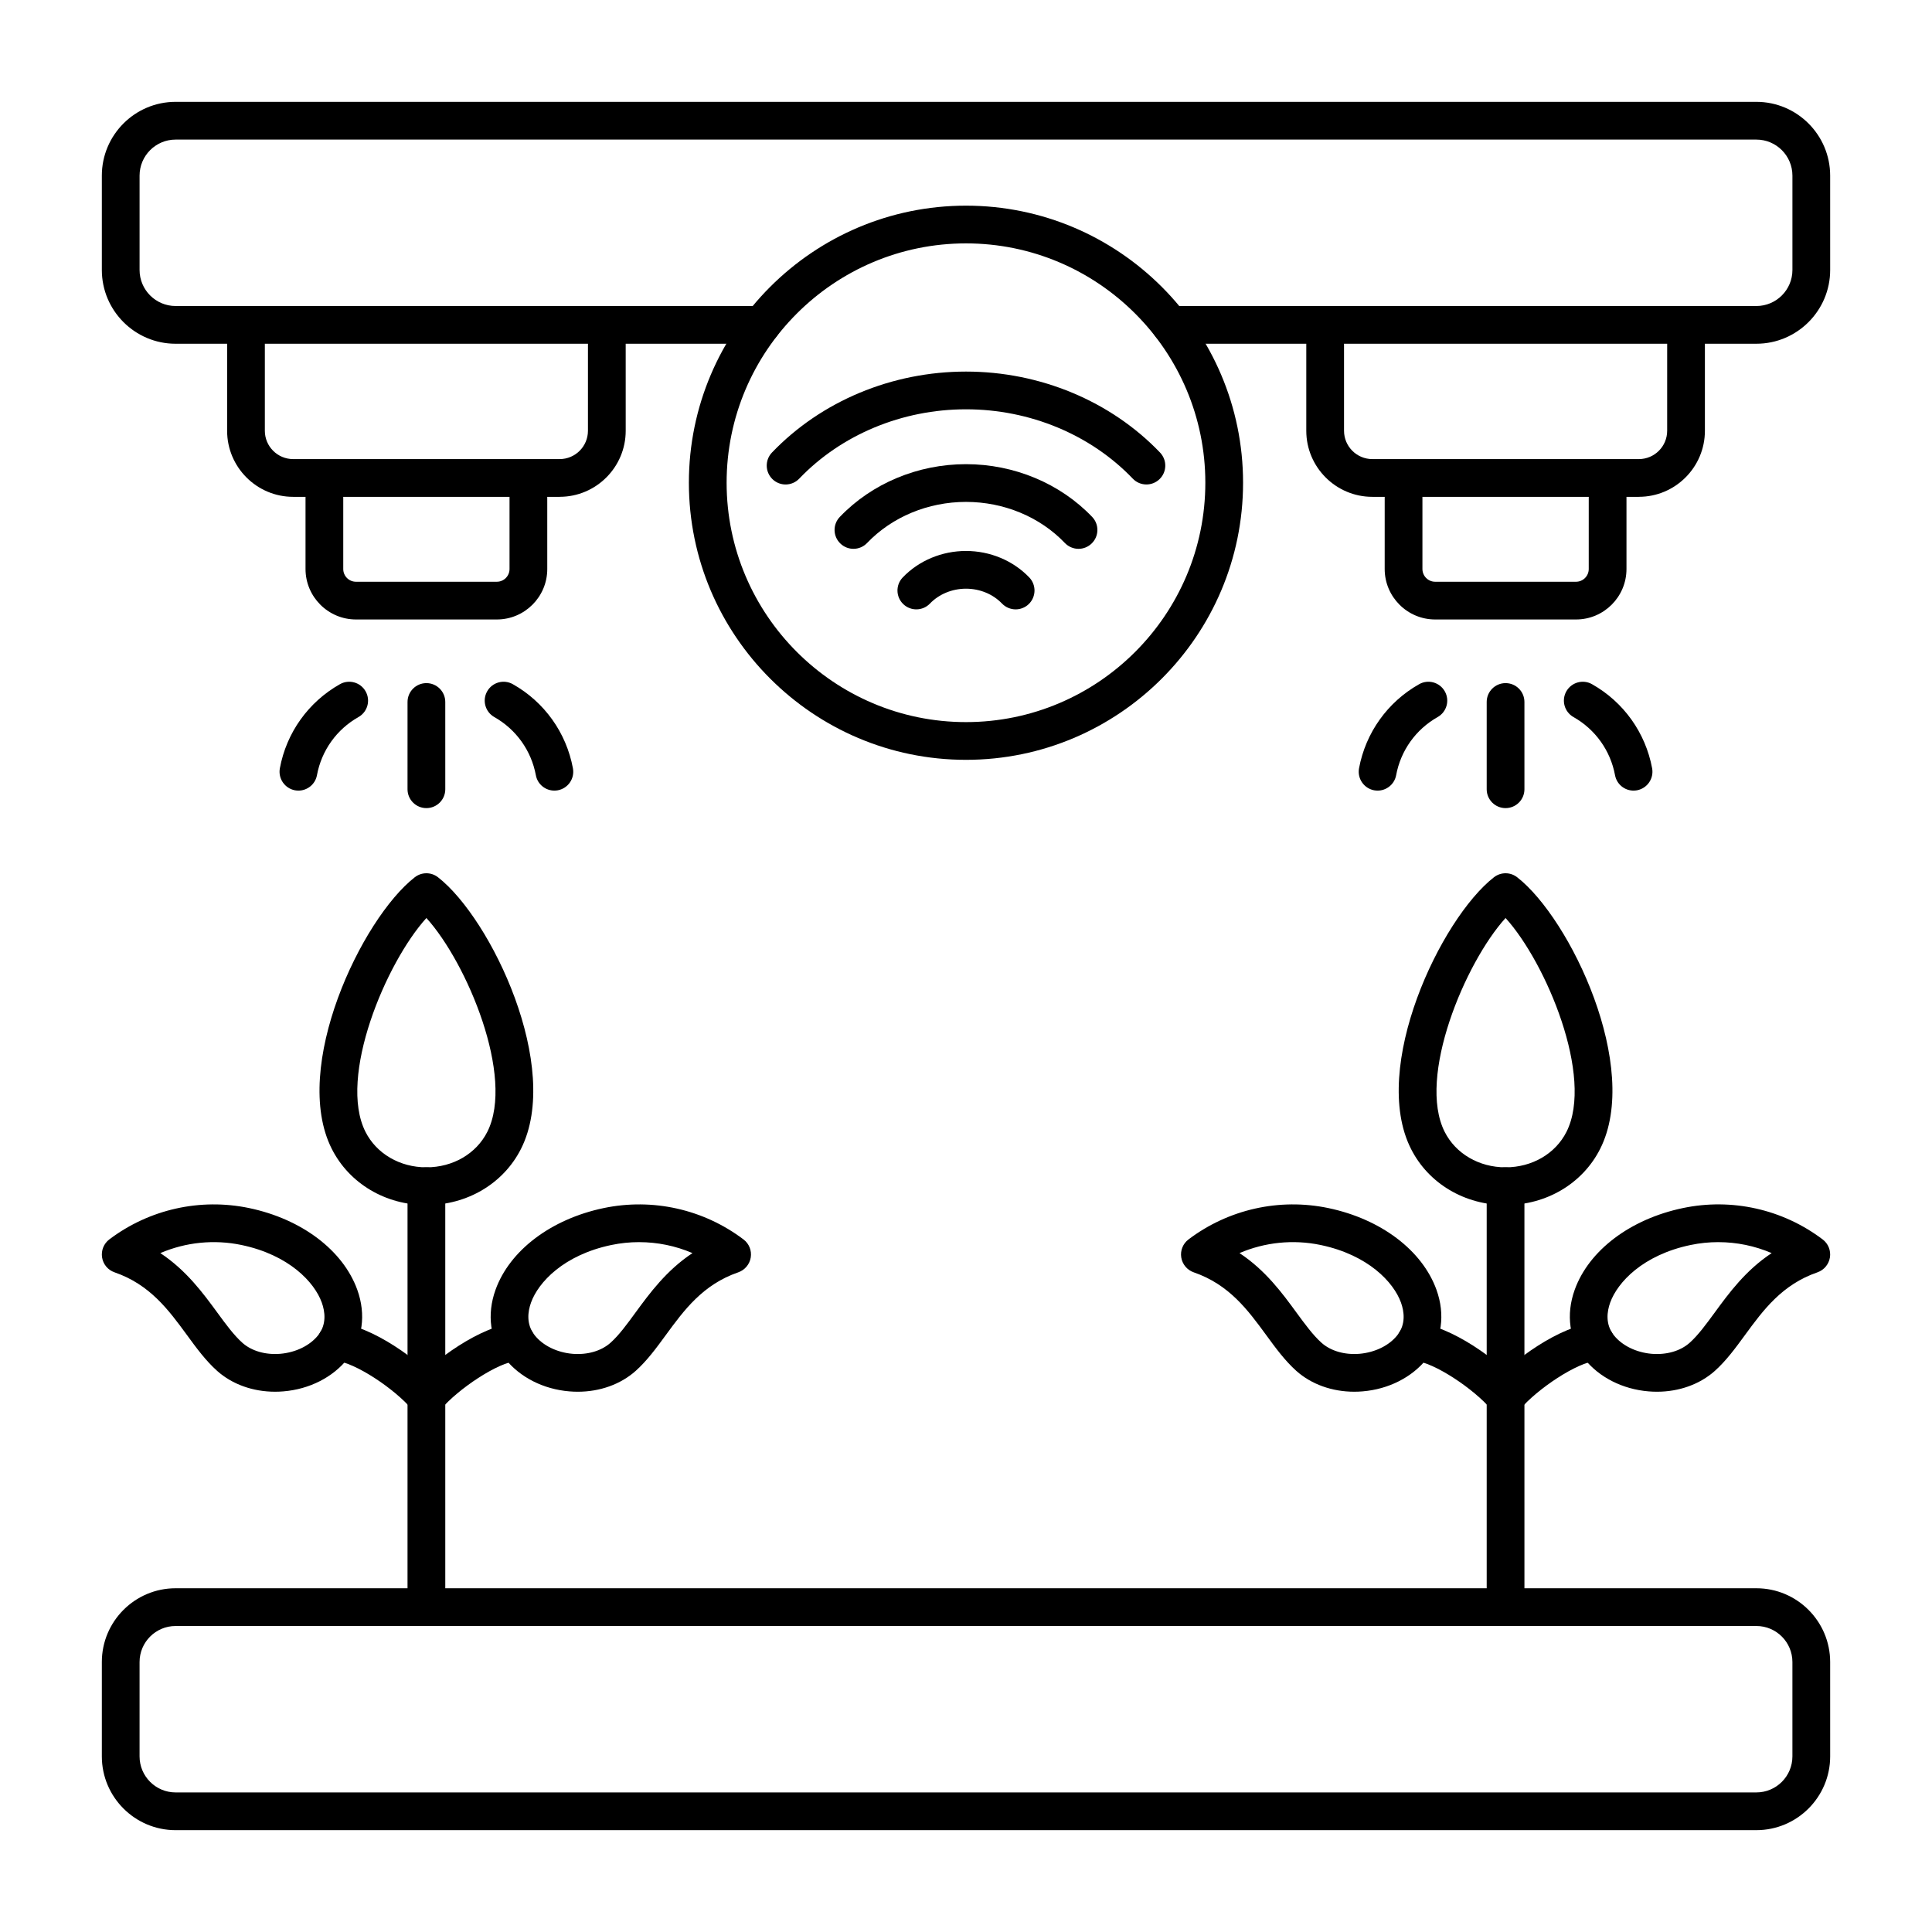 <svg clip-rule="evenodd" fill-rule="evenodd" height="173.397mm" image-rendering="optimizeQuality" shape-rendering="geometricPrecision" text-rendering="geometricPrecision" viewBox="0 0 173.397 173.397" width="173.397mm" xmlns="http://www.w3.org/2000/svg"><g id="Layer_x0020_1"><g id="_311113480"><path id="_311115688" d="m15.758 145.934c-1.781 0-3.232 1.45-3.232 3.235l0 8.466c0 1.785 1.45 3.235 3.231 3.235l141.877-0c1.785 0 3.235-1.45 3.235-3.235l0-8.467c0-1.785-1.45-3.235-3.235-3.235l-141.876-0zm141.876 18.323h-141.876c-3.647 0-6.618-2.97-6.618-6.622v-8.467c0-3.651 2.97-6.622 6.618-6.622h141.877c3.651 0 6.622 2.97 6.622 6.622l.001 8.466c0 3.651-2.971 6.622-6.622 6.622z"/><path id="_311114848" d="m157.635 30.851h-52.595c-.938 0-1.694-.758-1.694-1.693.001-.935.755-1.693 1.693-1.693l52.596-0c1.785 0 3.235-1.45 3.235-3.235l0-8.467c0-1.785-1.45-3.235-3.235-3.235l-141.876-0c-1.781 0-3.232 1.45-3.232 3.235l0 8.466c0 1.785 1.45 3.235 3.231 3.235l52.6-0c.935 0 1.693.759 1.693 1.694 0.0.934-.759 1.693-1.694 1.693h-52.599c-3.647 0-6.618-2.97-6.618-6.622v-8.467c0-3.651 2.97-6.622 6.618-6.622l141.877-0c3.651 0 6.622 2.971 6.622 6.622l.001 8.466c0 3.651-2.971 6.622-6.622 6.622z"/><path id="_311114800" d="m86.699 21.844c-11.847 0-21.485 9.638-21.485 21.481.001 11.846 9.638 21.484 21.484 21.484 11.847-0 21.481-9.638 21.481-21.484.001-11.843-9.634-21.481-21.48-21.481zm0 46.351c-13.713 0-24.872-11.158-24.872-24.87 0-13.713 11.158-24.867 24.871-24.867 13.713-0 24.867 11.155 24.867 24.867 0 13.712-11.155 24.871-24.866 24.87z"/><path id="_311114752" d="m91.154 54.691c-.445 0-.889-.176-1.225-.522-.811-.847-1.99-1.334-3.231-1.334-1.242-0-2.42.487-3.235 1.334-.645.674-1.718.698-2.392.053-.677-.649-.699-1.718-.053-2.395 1.447-1.513 3.517-2.378 5.68-2.378 2.163-0 4.23.864 5.68 2.378.646.677.621 1.746-.053 2.395-.328.314-.751.469-1.171.469z"/><path id="_311115352" d="m102.892 43.48c-.449 0-.893-.173-1.225-.522-3.788-3.955-9.243-6.223-14.968-6.223-5.725-0-11.183 2.268-14.968 6.223-.646.677-1.718.702-2.395.053-.673-.646-.699-1.718-.053-2.395 4.425-4.618 10.77-7.267 17.417-7.267 6.643-0 12.993 2.649 17.413 7.267.649.677.624 1.75-.053 2.395-.328.314-.748.469-1.167.469z"/><path id="_311115160" d="m96.799 49.258c-.445 0-.889-.176-1.225-.522-2.239-2.346-5.479-3.69-8.876-3.69-3.401-0-6.636 1.344-8.879 3.69-.645.674-1.718.699-2.392.049-.677-.646-.702-1.718-.053-2.392 2.879-3.009 7.006-4.734 11.324-4.734 4.318-0 8.445 1.725 11.324 4.734.646.674.624 1.746-.053 2.392-.328.314-.748.473-1.171.473z"/><path id="_311115208" d="m50.229 44.591h-23.919c-3.266 0-5.926-2.66-5.926-5.927l0-9.508c0-.935.758-1.693 1.693-1.693.935-0 1.693.758 1.693 1.693v9.507c0 1.4 1.139 2.54 2.54 2.54l23.919-0c1.4 0 2.539-1.139 2.539-2.54l.001-9.508c0-.935.758-1.693 1.693-1.693.939-0 1.694.758 1.694 1.693l.001 9.507c0 3.267-2.657 5.927-5.927 5.927z"/><path id="_311114992" d="m147.087 44.591h-23.921c-3.267 0-5.927-2.66-5.927-5.927l0-9.508c0-.935.758-1.693 1.693-1.693.935-0 1.694.758 1.694 1.693l.001 9.507c0 1.4 1.139 2.54 2.539 2.54l23.922-0c1.401 0 2.54-1.139 2.54-2.54l.001-9.508c0-.935.758-1.693 1.693-1.693.935-0 1.693.758 1.693 1.693l0 9.507c0 3.267-2.66 5.927-5.927 5.927z"/><path id="_311115376" d="m44.587 55.598h-12.636c-2.497 0-4.53-2.032-4.53-4.529v-8.061c0-.935.758-1.693 1.693-1.693.935-0 1.693.758 1.693 1.693l0 8.061c0 .631.511 1.143 1.143 1.143l12.637-0c.632 0 1.143-.511 1.143-1.143l0-8.061c0-.935.758-1.693 1.693-1.693.935-0 1.693.758 1.693 1.693l.001 8.061c0 2.498-2.032 4.53-4.53 4.529z"/><path id="_311115184" d="m141.446 55.598h-12.64c-2.497 0-4.53-2.032-4.53-4.529l.001-8.061c0-.935.758-1.693 1.693-1.693.935-0 1.693.758 1.693 1.693l0 8.061c0 .631.515 1.143 1.143 1.143l12.64-0c.628 0 1.143-.511 1.143-1.143l.001-8.061c0-.935.754-1.693 1.693-1.693.935-0 1.693.758 1.693 1.693v8.061c0 2.498-2.032 4.53-4.529 4.529z"/><path id="_311115400" d="m14.39 112.465c2.335 1.545 3.837 3.599 5.115 5.341.762 1.044 1.485 2.028 2.244 2.706.829.741 2.075 1.101 3.408.991 1.39-.12 2.656-.737 3.394-1.661.79-.992.614-2.145.328-2.939-.656-1.824-2.938-4.272-7.207-5.165-2.466-.515-5.009-.247-7.281.727zm10.297 12.442c-1.986 0-3.846-.663-5.197-1.869-1.026-.917-1.849-2.039-2.72-3.232-1.626-2.219-3.306-4.519-6.491-5.616-.593-.205-1.023-.72-1.118-1.337-.098-.618.152-1.238.649-1.616 3.584-2.706 8.16-3.732 12.555-2.812 4.71.984 8.424 3.792 9.701 7.331.805 2.236.487 4.494-.871 6.198-1.323 1.658-3.418 2.727-5.754 2.921-.254.021-.504.032-.755.032z"/><path id="_311115472" d="m38.273 127.095c-.483 0-.967-.204-1.302-.607-1.513-1.803-5.126-4.244-6.89-4.36-.931-.064-1.637-.871-1.577-1.803.064-.935.864-1.647 1.803-1.577 3.013.201 7.426 3.376 9.26 5.563.6.716.508 1.785-.208 2.388-.318.264-.706.395-1.086.395z"/><path id="_311114584" d="m38.269 145.934c-.935 0-1.694-.758-1.694-1.693l.001-37.779c0-.935.758-1.693 1.693-1.693.935 0 1.694.758 1.694 1.693l.001 37.779c0 .935-.759 1.694-1.694 1.694z"/><path id="_311114512" d="m38.269 82.391c-3.634 4.008-7.952 14.274-5.468 19.191.992 1.965 3.087 3.186 5.468 3.186 2.382 0 4.477-1.221 5.468-3.186 2.484-4.918-1.831-15.184-5.468-19.191zm0 25.764c-3.666 0-6.918-1.933-8.492-5.045-3.683-7.295 2.66-20.645 7.451-24.377.614-.477 1.471-.476 2.081 0 4.794 3.732 11.134 17.081 7.451 24.377-1.57 3.111-4.826 5.045-8.491 5.045z"/><path id="_311114032" d="m57.358 111.481c-.829 0-1.662.085-2.491.258-4.268.892-6.551 3.341-7.207 5.165-.286.793-.459 1.947.332 2.939.735.924 2 1.542 3.39 1.661 1.338.109 2.582-.25 3.412-.991.759-.677 1.478-1.662 2.24-2.706 1.277-1.743 2.78-3.796 5.115-5.341-1.51-.649-3.14-.984-4.79-.984zm-5.503 13.427c-.251 0-.505-.01-.759-.032-2.332-.194-4.431-1.263-5.754-2.921-1.358-1.704-1.672-3.962-.868-6.198 1.273-3.538 4.992-6.346 9.701-7.331 4.396-.921 8.971.102 12.552 2.812.502.377.751.998.653 1.616-.099.617-.529 1.132-1.122 1.337-3.181 1.097-4.865 3.397-6.491 5.616-.871 1.192-1.693 2.314-2.716 3.232-1.351 1.206-3.214 1.87-5.196 1.869z"/><path id="_311114416" d="m38.269 127.095c-.384 0-.769-.13-1.087-.395-.716-.603-.811-1.672-.211-2.388 1.838-2.187 6.248-5.362 9.26-5.563.935-.067 1.739.642 1.803 1.577.064.931-.642 1.739-1.577 1.803-1.764.116-5.376 2.558-6.89 4.36-.335.402-.815.607-1.298.607z"/><path id="_311114200" d="m154.217 111.481c-.833 0-1.666.085-2.491.258-4.269.892-6.551 3.341-7.211 5.165-.285.793-.459 1.947.332 2.939.734.924 2.004 1.542 3.39 1.661 1.341.109 2.582-.25 3.411-.991.759-.677 1.478-1.662 2.244-2.706 1.274-1.743 2.776-3.796 5.115-5.341-1.513-.649-3.143-.984-4.79-.984zm-5.507 13.427c-.251 0-.505-.01-.755-.032-2.335-.194-4.434-1.263-5.757-2.921-1.354-1.704-1.672-3.962-.868-6.198 1.274-3.538 4.992-6.346 9.701-7.331 4.396-.925 8.971.102 12.552 2.812.501.377.751.998.653 1.616-.099.617-.529 1.132-1.119 1.337-3.185 1.097-4.868 3.397-6.495 5.616-.871 1.192-1.693 2.314-2.716 3.232-1.351 1.206-3.214 1.87-5.196 1.869z"/><path id="_311114728" d="m135.124 127.095c-.384 0-.769-.13-1.087-.395-.716-.603-.811-1.672-.208-2.388 1.835-2.187 6.244-5.362 9.257-5.563.935-.067 1.743.642 1.803 1.577.064.931-.642 1.739-1.577 1.803-1.76.116-5.376 2.558-6.89 4.36-.335.402-.815.607-1.298.607z"/><path id="_311114536" d="m135.124 145.934c-.934 0-1.693-.758-1.693-1.693l0-37.779c0-.935.758-1.693 1.693-1.693.939 0 1.693.758 1.693 1.693l.001 37.779c0 .935-.756 1.694-1.694 1.694z"/><path id="_311114704" d="m135.124 82.391c-3.633 4.008-7.948 14.274-5.465 19.191.992 1.965 3.087 3.186 5.465 3.186 2.381 0 4.477-1.221 5.468-3.186 2.484-4.918-1.831-15.184-5.468-19.191zm0 25.764c-3.665 0-6.918-1.933-8.488-5.045-3.683-7.295 2.656-20.645 7.447-24.377.615-.477 1.471-.476 2.081 0 4.795 3.732 11.134 17.081 7.451 24.377-1.57 3.111-4.822 5.045-8.491 5.045z"/><path id="_311114296" d="m111.245 112.465c2.339 1.545 3.841 3.599 5.115 5.341.766 1.044 1.485 2.028 2.244 2.706.83.741 2.074 1.101 3.411.991 1.387-.12 2.656-.737 3.39-1.661.791-.992.617-2.145.332-2.939-.659-1.824-2.942-4.272-7.211-5.165-2.465-.515-5.006-.247-7.281.727zm10.297 12.442c-1.982 0-3.845-.663-5.196-1.869-1.023-.917-1.845-2.039-2.716-3.232-1.626-2.219-3.309-4.519-6.495-5.616-.589-.205-1.019-.72-1.118-1.337-.098-.618.152-1.238.653-1.616 3.581-2.706 8.156-3.732 12.552-2.812 4.71.984 8.424 3.792 9.701 7.331.804 2.236.487 4.494-.868 6.198-1.326 1.658-3.422 2.727-5.758 2.921-.254.021-.504.032-.755.032z"/><path id="_311114248" d="m135.128 127.095c-.483 0-.964-.204-1.299-.607-1.517-1.803-5.129-4.244-6.89-4.36-.934-.064-1.64-.871-1.577-1.803.06-.935.864-1.647 1.803-1.577 3.013.201 7.422 3.376 9.257 5.563.6.716.508 1.785-.208 2.388-.317.264-.706.395-1.086.395z"/><path id="_311113888" d="m26.783 70.957c-.102 0-.205-.01-.311-.028-.917-.173-1.524-1.055-1.355-1.976.593-3.196 2.558-5.948 5.39-7.546.815-.462 1.849-.173 2.307.642.462.815.173 1.845-.642 2.307-1.958 1.104-3.316 3.006-3.725 5.218-.151.815-.864 1.383-1.665 1.383z"/><path id="_311113816" d="m49.755 70.957c-.801 0-1.514-.568-1.662-1.383-.412-2.212-1.771-4.113-3.729-5.218-.814-.462-1.101-1.492-.642-2.307.459-.815 1.492-1.104 2.307-.642 2.833 1.598 4.798 4.35 5.391 7.546.173.92-.434 1.803-1.355 1.976-.102.018-.208.028-.31.028z"/><path id="_311113312" d="m38.269 72.528c-.935 0-1.694-.758-1.694-1.693l.001-7.832c0-.935.758-1.693 1.693-1.693.935-0 1.694.758 1.694 1.693l.001 7.831c0 .935-.759 1.694-1.694 1.694z"/><path id="_311113744" d="m123.642 70.957c-.102 0-.209-.01-.314-.028-.917-.173-1.524-1.055-1.355-1.976.597-3.196 2.561-5.948 5.394-7.546.811-.462 1.845-.173 2.304.642.462.815.173 1.845-.642 2.307-1.957 1.104-3.316 3.006-3.725 5.218-.151.815-.864 1.383-1.661 1.383z"/><path id="_311113288" d="m146.611 70.957c-.801 0-1.511-.568-1.662-1.383-.412-2.212-1.771-4.113-3.729-5.218-.814-.462-1.101-1.492-.642-2.307.463-.815 1.496-1.104 2.307-.642 2.833 1.598 4.798 4.35 5.394 7.546.17.92-.438 1.803-1.358 1.976-.102.018-.208.028-.31.028z"/><path id="_311113720" d="m135.124 72.528c-.934 0-1.693-.758-1.693-1.693l0-7.832c0-.935.758-1.693 1.693-1.693.939-0 1.693.758 1.693 1.693l.001 7.831c0 .935-.756 1.694-1.694 1.694z"/></g></g></svg>